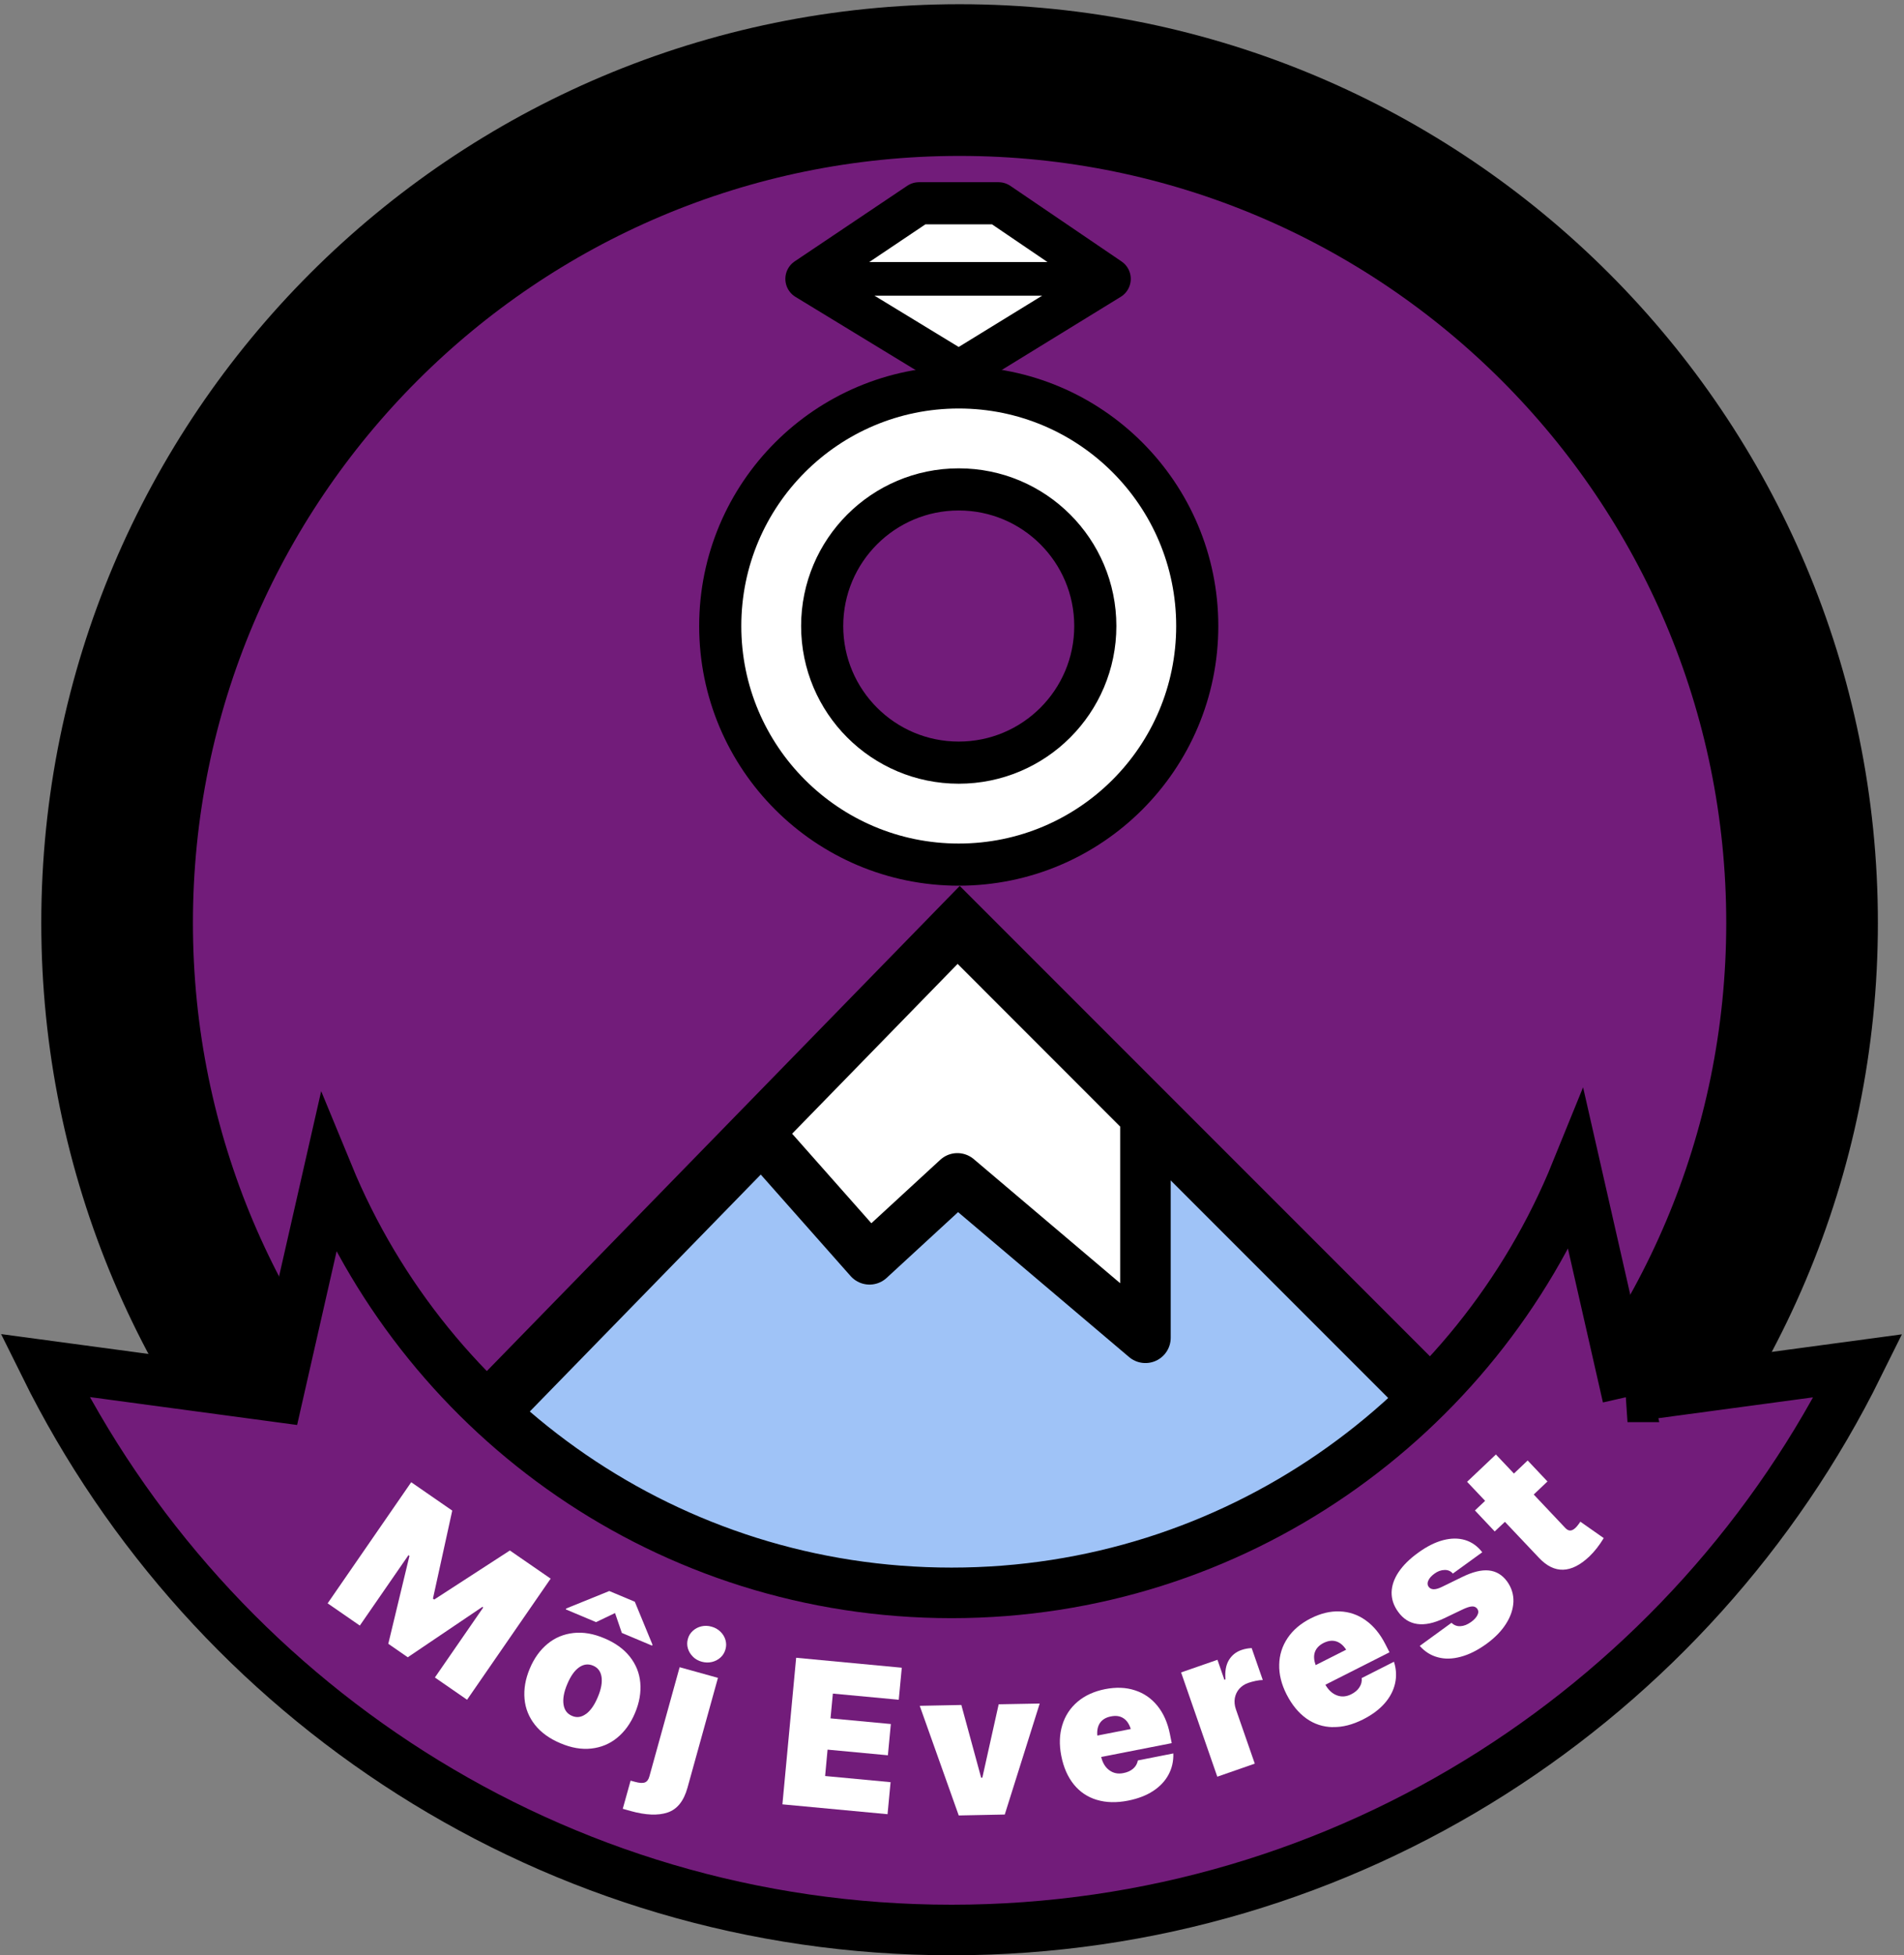 <svg width="226" height="232" viewBox="0 0 226 232" fill="none" xmlns="http://www.w3.org/2000/svg">
<rect x="0" y="0" width="226" height="232" fill="#808080" stroke="none"/>
<path d="M113.9 209.5C169.128 209.5 213.9 164.728 213.9 109.5C213.9 54.272 169.128 9.5 113.9 9.5C58.672 9.5 13.9 54.272 13.9 109.5C13.9 164.728 58.672 209.5 113.9 209.5Z" fill="#721C7A"/>
<path d="M184.66 180.81L113.95 110.1L94.68 129.86L44.14 181.69L84.88 205.81H151.52L169.47 193.28L184.66 180.81Z" fill="#9FC3F7" stroke="black" stroke-width="7" stroke-miterlimit="10" stroke-linecap="round"/>
<path d="M103.21 149.42L113.64 139.82L135.96 158.73V132.43L113.64 110.1L89.93 134.42L103.21 149.42Z" fill="white" stroke="black" stroke-width="6" stroke-linecap="round" stroke-linejoin="round"/>
<path d="M113.9 209.5C169.128 209.5 213.9 164.728 213.9 109.5C213.9 54.272 169.128 9.5 113.9 9.5C58.672 9.5 13.9 54.272 13.9 109.5C13.9 164.728 58.672 209.5 113.9 209.5Z" stroke="black" stroke-width="18" stroke-miterlimit="10"/>
<path d="M193.19 165.74L187.1 138.98C175.21 168.28 146.46 189 112.95 189C79.44 189 50.93 168.46 38.95 139.36L32.95 165.74L5.32 162.02C24.93 201.67 65.81 229 112.95 229C160.09 229 200.95 201.68 220.56 162.05L193.18 165.74H193.19Z" fill="#721C7A" stroke="black" stroke-width="6" stroke-miterlimit="10"/>
<path d="M53.68 179.24L51.39 189.68L51.54 189.79L60.52 183.97L65.36 187.31L55.44 201.68L51.62 199.04L57.36 190.73L57.26 190.66L48.4 196.64L46.09 195.04L48.6 184.61L48.48 184.53L42.71 192.88L38.89 190.24L48.81 175.87L53.67 179.23L53.68 179.24Z" fill="white"/>
<path d="M63.5 204.66C62.78 203.75 62.36 202.72 62.26 201.57C62.16 200.42 62.36 199.23 62.88 197.99C63.4 196.75 64.11 195.77 65 195.04C65.89 194.31 66.91 193.89 68.07 193.76C69.23 193.63 70.45 193.84 71.74 194.39C73.03 194.93 74.04 195.66 74.76 196.57C75.48 197.48 75.9 198.51 76 199.66C76.1 200.81 75.9 202 75.38 203.24C74.86 204.48 74.15 205.46 73.26 206.19C72.37 206.92 71.35 207.34 70.19 207.47C69.03 207.6 67.81 207.39 66.52 206.84C65.23 206.3 64.22 205.57 63.5 204.66ZM69.56 203.37C70.1 202.97 70.57 202.3 70.96 201.36C71.36 200.42 71.5 199.62 71.4 198.97C71.3 198.32 70.97 197.88 70.41 197.64C69.83 197.39 69.27 197.46 68.73 197.84C68.19 198.22 67.73 198.88 67.33 199.83C66.93 200.77 66.79 201.58 66.89 202.24C66.99 202.91 67.33 203.36 67.91 203.6C68.47 203.84 69.02 203.76 69.56 203.36V203.37ZM73.01 191.39L70.75 192.47L67.16 190.96L67.21 190.85L72.32 188.78L75.35 190.05L77.45 195.15L77.4 195.26L73.81 193.75L73 191.38L73.01 191.39Z" fill="white"/>
<path d="M85.22 199.08L81.6 212.13C81.16 213.7 80.38 214.68 79.24 215.06C78.11 215.44 76.64 215.38 74.85 214.88L73.92 214.62L74.85 211.28L75.37 211.42C75.9 211.57 76.3 211.59 76.55 211.49C76.8 211.39 76.98 211.15 77.08 210.78L80.67 197.82L85.21 199.08H85.22ZM82.25 196.57C81.96 196.29 81.76 195.96 81.65 195.59C81.54 195.21 81.54 194.84 81.65 194.46C81.75 194.08 81.95 193.76 82.24 193.5C82.53 193.24 82.87 193.06 83.26 192.97C83.65 192.88 84.05 192.89 84.46 193.01C84.87 193.12 85.22 193.32 85.51 193.6C85.8 193.88 86 194.21 86.11 194.58C86.22 194.96 86.22 195.33 86.11 195.71C86 196.09 85.81 196.41 85.52 196.67C85.23 196.93 84.89 197.11 84.5 197.2C84.11 197.29 83.71 197.28 83.3 197.17C82.89 197.06 82.54 196.86 82.25 196.58V196.57Z" fill="white"/>
<path d="M94.51 196.7L107.04 197.88L106.68 201.68L98.86 200.95L98.58 203.89L105.74 204.56L105.39 208.27L98.23 207.6L97.94 210.73L105.71 211.46L105.35 215.26L92.87 214.09L94.5 196.71L94.51 196.7Z" fill="white"/>
<path d="M119.26 215.3L113.8 215.41L109.17 202.4L114.11 202.3L116.46 210.93H116.6L118.54 202.22L123.41 202.13L119.26 215.31V215.3Z" fill="white"/>
<path d="M130.19 213.56C129.09 213.23 128.18 212.62 127.46 211.73C126.74 210.84 126.24 209.71 125.97 208.33C125.71 207.01 125.75 205.8 126.09 204.69C126.43 203.58 127.03 202.66 127.9 201.92C128.77 201.18 129.87 200.68 131.18 200.42C132.47 200.17 133.65 200.21 134.71 200.56C135.78 200.9 136.67 201.52 137.39 202.41C138.11 203.3 138.6 204.42 138.87 205.77L139.08 206.83L130.71 208.47C130.88 209.18 131.2 209.7 131.68 210.05C132.16 210.4 132.72 210.51 133.35 210.38C133.83 210.29 134.21 210.11 134.51 209.85C134.81 209.59 134.99 209.26 135.06 208.88L139.27 208.05C139.3 208.97 139.11 209.81 138.7 210.57C138.29 211.33 137.68 211.98 136.87 212.51C136.06 213.04 135.06 213.42 133.9 213.65C132.53 213.92 131.29 213.89 130.2 213.56H130.19ZM134.22 205.15C134.03 204.55 133.74 204.12 133.34 203.87C132.94 203.61 132.45 203.54 131.86 203.66C131.28 203.77 130.85 204.03 130.58 204.41C130.31 204.8 130.19 205.31 130.25 205.93L134.23 205.15H134.22Z" fill="white"/>
<path d="M140.19 198.44L144.51 196.94L145.33 199.31L145.46 199.26C145.38 198.34 145.51 197.58 145.85 197C146.19 196.42 146.7 196 147.38 195.77C147.76 195.64 148.15 195.57 148.57 195.55L149.89 199.34C149.66 199.34 149.38 199.37 149.05 199.44C148.72 199.51 148.43 199.59 148.17 199.68C147.73 199.83 147.38 200.07 147.1 200.38C146.82 200.7 146.65 201.07 146.57 201.49C146.5 201.91 146.54 202.36 146.7 202.82L148.94 209.26L144.49 210.81L140.19 198.43V198.44Z" fill="white"/>
<path d="M158.19 204.93C157.05 204.91 156 204.57 155.07 203.91C154.14 203.25 153.35 202.29 152.71 201.04C152.1 199.84 151.81 198.66 151.84 197.51C151.86 196.36 152.2 195.3 152.84 194.35C153.48 193.4 154.4 192.62 155.59 192.02C156.76 191.43 157.91 191.15 159.03 191.2C160.15 191.24 161.18 191.59 162.11 192.26C163.04 192.92 163.82 193.87 164.44 195.09L164.93 196.05L157.32 199.9C157.68 200.53 158.13 200.95 158.69 201.16C159.24 201.37 159.81 201.32 160.39 201.03C160.82 200.81 161.15 200.54 161.36 200.2C161.58 199.87 161.67 199.51 161.63 199.11L165.46 197.17C165.74 198.05 165.78 198.91 165.59 199.75C165.4 200.59 164.99 201.38 164.35 202.11C163.71 202.84 162.86 203.47 161.8 204.01C160.55 204.64 159.36 204.95 158.21 204.92L158.19 204.93ZM159.79 195.75C159.45 195.22 159.05 194.89 158.59 194.75C158.13 194.61 157.64 194.68 157.11 194.94C156.58 195.21 156.24 195.57 156.08 196.01C155.92 196.46 155.95 196.98 156.17 197.57L159.79 195.74V195.75Z" fill="white"/>
<path d="M171.45 186.29C171.04 186.29 170.64 186.44 170.25 186.73C169.91 186.98 169.67 187.24 169.54 187.53C169.41 187.81 169.42 188.06 169.57 188.27C169.85 188.66 170.37 188.67 171.13 188.3L173.57 187.11C174.8 186.51 175.84 186.25 176.72 186.34C177.59 186.43 178.31 186.86 178.88 187.63C179.42 188.38 179.67 189.19 179.64 190.06C179.6 190.94 179.31 191.81 178.76 192.67C178.21 193.54 177.44 194.32 176.47 195.03C175.41 195.8 174.38 196.32 173.39 196.58C172.4 196.85 171.49 196.87 170.66 196.64C169.83 196.42 169.12 195.97 168.52 195.29L172.29 192.55C172.59 192.84 172.95 192.98 173.36 192.95C173.77 192.93 174.19 192.76 174.62 192.45C174.98 192.19 175.23 191.92 175.37 191.63C175.51 191.35 175.5 191.1 175.34 190.88C175.19 190.68 174.98 190.59 174.7 190.61C174.42 190.63 174.04 190.76 173.56 190.99L171.43 192.01C170.21 192.59 169.15 192.82 168.23 192.69C167.31 192.56 166.55 192.08 165.95 191.24C165.42 190.51 165.17 189.75 165.18 188.94C165.2 188.14 165.47 187.34 166.01 186.53C166.55 185.73 167.32 184.96 168.34 184.23C169.35 183.5 170.33 183 171.28 182.75C172.23 182.5 173.1 182.49 173.9 182.73C174.7 182.97 175.38 183.46 175.94 184.18L172.45 186.71C172.2 186.41 171.86 186.27 171.45 186.28V186.29Z" fill="white"/>
<path d="M177.56 172.58L179.7 174.84L181.33 173.29L183.68 175.78L182.05 177.33L185.8 181.3C185.99 181.5 186.19 181.61 186.38 181.6C186.58 181.6 186.79 181.49 187.01 181.28C187.11 181.19 187.21 181.07 187.33 180.91C187.45 180.76 187.53 180.64 187.58 180.55L190.36 182.5C189.82 183.39 189.24 184.12 188.64 184.69C187.57 185.7 186.54 186.22 185.54 186.25C184.54 186.28 183.59 185.81 182.69 184.86L178.63 180.57L177.42 181.71L175.07 179.22L176.28 178.08L174.14 175.82L177.56 172.58Z" fill="white"/>
<path d="M113.8 46.99C98.72 46.99 86.5 59.21 86.5 74.29C86.5 89.37 98.72 101.59 113.8 101.59C128.88 101.59 141.1 89.37 141.1 74.29C141.1 59.21 128.88 46.99 113.8 46.99ZM113.72 91.48C104.22 91.48 96.52 83.78 96.52 74.28C96.52 64.78 104.22 57.08 113.72 57.08C123.22 57.08 130.92 64.78 130.92 74.28C130.92 83.78 123.22 91.48 113.72 91.48Z" fill="white"/>
<path d="M113.8 102.59C129.435 102.59 142.11 89.915 142.11 74.28C142.11 58.645 129.435 45.97 113.8 45.97C98.165 45.97 85.49 58.645 85.49 74.28C85.49 89.915 98.165 102.59 113.8 102.59Z" stroke="black" stroke-width="5" stroke-linecap="round" stroke-linejoin="round"/>
<path d="M113.8 90.49C122.753 90.49 130.01 83.233 130.01 74.28C130.01 65.328 122.753 58.07 113.8 58.07C104.847 58.07 97.59 65.328 97.59 74.28C97.59 83.233 104.847 90.49 113.8 90.49Z" stroke="black" stroke-width="5" stroke-linecap="round" stroke-linejoin="round"/>
<path d="M113.8 44.1L95.72 33.09L109.08 24.12H118.52L131.72 33.09L113.8 44.1Z" fill="white" stroke="black" stroke-width="5" stroke-linecap="round" stroke-linejoin="round"/>
<path d="M97.98 33.09H131.72" stroke="black" stroke-width="4" stroke-linecap="round" stroke-linejoin="round"/>
</svg>
